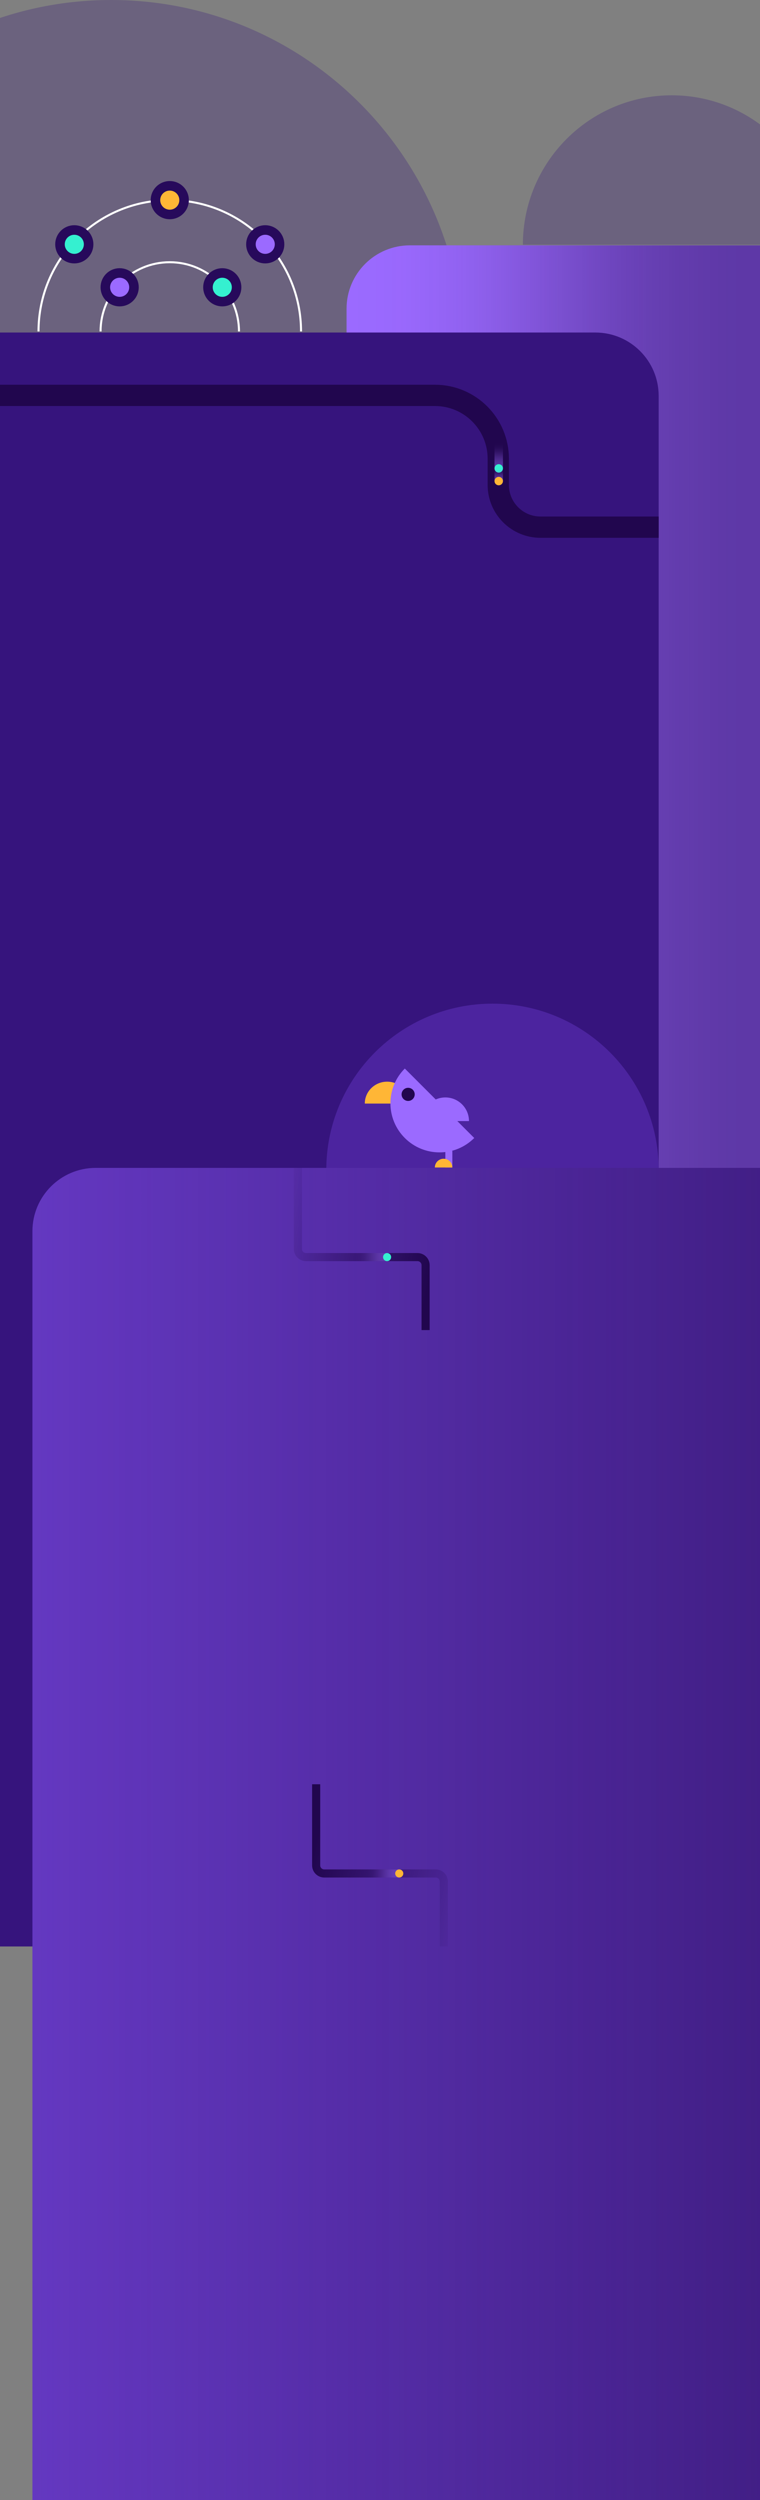 <svg width="375" height="1233" viewBox="0 0 375 1233" fill="none" xmlns="http://www.w3.org/2000/svg">
<rect x="0" y="0" width="375" height="1233" fill="#808080" stroke="none"/>
<g clip-path="url(#clip0_1156_7027)">
<path d="M54.828 -0C-41.175 -0 -119 78.117 -119 174.479L228.656 174.479C228.656 78.117 150.831 -0 54.828 -0Z" fill="#36147D" fill-opacity="0.27"/>
<path d="M331.437 47C290.879 47 258 79.996 258 120.698L404.875 120.698C404.875 79.996 371.996 47 331.437 47Z" fill="#36147D" fill-opacity="0.27"/>
<path d="M375 121H202.25C184.991 121 171 134.991 171 152.25V576H375V121Z" fill="#9B6AFF"/>
<path d="M171 152.25C171 134.991 184.991 121 202.25 121L375 121L375 576H171L171 152.25Z" fill="url(#paint0_linear_1156_7027)" fill-opacity="0.5"/>
<path d="M0 164H293.75C311.009 164 325 177.991 325 195.25V960H0V164Z" fill="#36147D"/>
<path d="M148.537 163.48C148.537 127.709 119.539 98.711 83.769 98.711C47.998 98.711 19 127.709 19 163.48" stroke="white"/>
<path d="M117.919 163.479C117.919 144.618 102.629 129.329 83.768 129.329C64.907 129.329 49.617 144.618 49.617 163.479" stroke="white"/>
<circle cx="83.768" cy="98.71" r="7.066" transform="rotate(90 83.768 98.71)" fill="#FFB636" stroke="#270A5B" stroke-width="4.71"/>
<circle cx="36.664" cy="120.496" r="7.066" transform="rotate(90 36.664 120.496)" fill="#35F0D0" stroke="#270A5B" stroke-width="4.71"/>
<circle cx="109.676" cy="141.693" r="7.066" transform="rotate(90 109.676 141.693)" fill="#35F0D0" stroke="#270A5B" stroke-width="4.71"/>
<circle cx="130.874" cy="120.496" r="7.066" transform="rotate(90 130.874 120.496)" fill="#9B6AFF" stroke="#270A5B" stroke-width="4.71"/>
<circle cx="59.039" cy="141.693" r="7.066" transform="rotate(90 59.039 141.693)" fill="#9B6AFF" stroke="#270A5B" stroke-width="4.71"/>
<rect x="78.003" y="654.001" width="220" height="226" rx="24" fill="#21064E"/>
<rect x="101.263" y="816.82" width="174.449" height="39.383" rx="19.692" fill="#35F0D0"/>
<path d="M129.934 831.643L132.68 839.68H132.791L135.538 831.643H137.147L133.596 841.511H131.876L128.325 831.643H129.934ZM141.694 841.646C141.09 841.646 140.547 841.531 140.066 841.299C139.587 841.065 139.205 840.744 138.919 840.336C138.633 839.928 138.48 839.462 138.461 838.938H139.907C139.942 839.362 140.13 839.711 140.47 839.984C140.811 840.257 141.219 840.393 141.694 840.393C142.073 840.393 142.409 840.307 142.701 840.133C142.997 839.957 143.228 839.714 143.395 839.406C143.565 839.097 143.65 838.746 143.65 838.35C143.65 837.949 143.564 837.591 143.39 837.276C143.217 836.961 142.977 836.714 142.672 836.534C142.37 836.354 142.023 836.263 141.631 836.259C141.333 836.259 141.032 836.311 140.73 836.413C140.429 836.516 140.184 836.651 139.998 836.818L138.635 836.616L139.189 831.643H144.614V832.92H140.427L140.114 835.681H140.172C140.364 835.495 140.62 835.339 140.938 835.214C141.259 835.088 141.603 835.026 141.969 835.026C142.569 835.026 143.104 835.169 143.573 835.455C144.045 835.741 144.416 836.131 144.686 836.625C144.959 837.117 145.094 837.682 145.091 838.322C145.094 838.961 144.95 839.531 144.657 840.032C144.368 840.533 143.967 840.928 143.453 841.217C142.942 841.503 142.356 841.646 141.694 841.646ZM153.771 841.511H150.577V831.643H153.872C154.839 831.643 155.67 831.841 156.363 832.236C157.057 832.628 157.589 833.192 157.958 833.927C158.331 834.66 158.517 835.538 158.517 836.563C158.517 837.591 158.329 838.474 157.953 839.213C157.581 839.952 157.041 840.52 156.334 840.919C155.628 841.314 154.773 841.511 153.771 841.511ZM152.065 840.21H153.689C154.441 840.21 155.066 840.069 155.564 839.786C156.061 839.5 156.434 839.088 156.681 838.548C156.929 838.005 157.052 837.343 157.052 836.563C157.052 835.789 156.929 835.132 156.681 834.592C156.437 834.053 156.073 833.643 155.588 833.364C155.103 833.084 154.5 832.944 153.781 832.944H152.065V840.21ZM163.37 841.661C162.677 841.661 162.071 841.502 161.554 841.184C161.037 840.866 160.635 840.421 160.349 839.849C160.063 839.277 159.92 838.609 159.92 837.845C159.92 837.077 160.063 836.405 160.349 835.83C160.635 835.255 161.037 834.809 161.554 834.491C162.071 834.173 162.677 834.014 163.37 834.014C164.064 834.014 164.67 834.173 165.187 834.491C165.704 834.809 166.106 835.255 166.391 835.83C166.677 836.405 166.82 837.077 166.82 837.845C166.82 838.609 166.677 839.277 166.391 839.849C166.106 840.421 165.704 840.866 165.187 841.184C164.67 841.502 164.064 841.661 163.37 841.661ZM163.375 840.451C163.825 840.451 164.198 840.332 164.493 840.095C164.789 839.857 165.007 839.541 165.148 839.145C165.293 838.75 165.365 838.315 165.365 837.84C165.365 837.368 165.293 836.934 165.148 836.539C165.007 836.14 164.789 835.821 164.493 835.58C164.198 835.339 163.825 835.219 163.375 835.219C162.922 835.219 162.546 835.339 162.248 835.58C161.952 835.821 161.732 836.14 161.588 836.539C161.446 836.934 161.376 837.368 161.376 837.84C161.376 838.315 161.446 838.75 161.588 839.145C161.732 839.541 161.952 839.857 162.248 840.095C162.546 840.332 162.922 840.451 163.375 840.451ZM171.546 841.661C170.829 841.661 170.213 841.498 169.696 841.174C169.182 840.846 168.787 840.395 168.51 839.82C168.234 839.245 168.096 838.587 168.096 837.845C168.096 837.093 168.237 836.43 168.52 835.855C168.803 835.276 169.201 834.825 169.715 834.501C170.229 834.176 170.834 834.014 171.531 834.014C172.093 834.014 172.595 834.118 173.035 834.327C173.475 834.533 173.83 834.822 174.099 835.194C174.373 835.567 174.535 836.002 174.586 836.5H173.184C173.107 836.153 172.93 835.855 172.654 835.604C172.381 835.353 172.015 835.228 171.555 835.228C171.154 835.228 170.802 835.334 170.5 835.546C170.201 835.755 169.969 836.054 169.802 836.442C169.635 836.828 169.551 837.284 169.551 837.811C169.551 838.35 169.633 838.816 169.797 839.208C169.961 839.6 170.192 839.904 170.491 840.119C170.793 840.334 171.147 840.442 171.555 840.442C171.828 840.442 172.076 840.392 172.297 840.292C172.522 840.189 172.71 840.043 172.861 839.854C173.015 839.664 173.123 839.436 173.184 839.17H174.586C174.535 839.648 174.379 840.075 174.119 840.451C173.859 840.827 173.51 841.123 173.073 841.338C172.64 841.553 172.13 841.661 171.546 841.661ZM180.815 838.442V834.11H182.26V841.511H180.844V840.23H180.767C180.597 840.625 180.323 840.954 179.948 841.217C179.575 841.478 179.111 841.608 178.555 841.608C178.08 841.608 177.659 841.503 177.293 841.294C176.93 841.082 176.644 840.769 176.435 840.355C176.23 839.94 176.127 839.428 176.127 838.818V834.11H177.567V838.644C177.567 839.149 177.707 839.55 177.987 839.849C178.266 840.148 178.629 840.297 179.076 840.297C179.345 840.297 179.614 840.23 179.88 840.095C180.15 839.96 180.373 839.756 180.55 839.483C180.73 839.21 180.818 838.863 180.815 838.442ZM184.196 841.511V834.11H185.579V835.315H185.671C185.825 834.907 186.077 834.589 186.427 834.361C186.777 834.13 187.196 834.014 187.685 834.014C188.179 834.014 188.594 834.13 188.928 834.361C189.265 834.592 189.514 834.91 189.675 835.315H189.752C189.928 834.92 190.209 834.605 190.595 834.371C190.98 834.133 191.44 834.014 191.973 834.014C192.644 834.014 193.192 834.224 193.616 834.645C194.043 835.066 194.257 835.7 194.257 836.548V841.511H192.816V836.683C192.816 836.182 192.68 835.819 192.407 835.594C192.134 835.37 191.807 835.257 191.428 835.257C190.959 835.257 190.595 835.402 190.335 835.691C190.074 835.977 189.944 836.344 189.944 836.794V841.511H188.509V836.592C188.509 836.19 188.383 835.867 188.133 835.623C187.882 835.379 187.556 835.257 187.155 835.257C186.882 835.257 186.629 835.329 186.398 835.474C186.17 835.615 185.985 835.813 185.844 836.067C185.706 836.32 185.637 836.614 185.637 836.948V841.511H184.196ZM199.377 841.661C198.648 841.661 198.02 841.505 197.493 841.193C196.97 840.878 196.565 840.437 196.279 839.868C195.997 839.296 195.855 838.627 195.855 837.859C195.855 837.101 195.997 836.433 196.279 835.855C196.565 835.276 196.963 834.825 197.474 834.501C197.988 834.176 198.589 834.014 199.276 834.014C199.694 834.014 200.099 834.083 200.49 834.221C200.882 834.359 201.234 834.576 201.546 834.872C201.857 835.167 202.103 835.551 202.283 836.023C202.463 836.492 202.553 837.062 202.553 837.734V838.244H196.67V837.165H201.141C201.141 836.786 201.064 836.45 200.91 836.158C200.755 835.863 200.539 835.63 200.259 835.459C199.983 835.289 199.658 835.204 199.286 835.204C198.881 835.204 198.528 835.304 198.226 835.503C197.927 835.699 197.696 835.956 197.532 836.274C197.371 836.589 197.291 836.931 197.291 837.3V838.143C197.291 838.638 197.378 839.059 197.551 839.406C197.728 839.753 197.974 840.018 198.288 840.201C198.603 840.381 198.971 840.47 199.392 840.47C199.665 840.47 199.914 840.432 200.139 840.355C200.364 840.275 200.558 840.156 200.722 839.998C200.886 839.841 201.011 839.647 201.098 839.415L202.461 839.661C202.352 840.063 202.156 840.414 201.873 840.716C201.594 841.015 201.242 841.248 200.818 841.415C200.397 841.579 199.917 841.661 199.377 841.661ZM205.592 837.117V841.511H204.151V834.11H205.534V835.315H205.626C205.796 834.923 206.062 834.608 206.425 834.371C206.792 834.133 207.252 834.014 207.808 834.014C208.313 834.014 208.754 834.12 209.133 834.332C209.512 834.541 209.806 834.852 210.015 835.267C210.224 835.681 210.328 836.193 210.328 836.804V841.511H208.887V836.977C208.887 836.441 208.748 836.022 208.468 835.72C208.189 835.414 207.805 835.262 207.317 835.262C206.983 835.262 206.686 835.334 206.425 835.479C206.168 835.623 205.964 835.835 205.813 836.115C205.666 836.391 205.592 836.725 205.592 837.117ZM215.715 834.11V835.267H211.672V834.11H215.715ZM212.757 832.337H214.197V839.338C214.197 839.618 214.239 839.828 214.323 839.969C214.406 840.108 214.514 840.202 214.645 840.254C214.78 840.302 214.926 840.326 215.084 840.326C215.199 840.326 215.301 840.318 215.387 840.302C215.474 840.286 215.542 840.273 215.59 840.263L215.85 841.453C215.766 841.486 215.648 841.518 215.493 841.55C215.339 841.585 215.146 841.604 214.915 841.608C214.536 841.614 214.183 841.547 213.855 841.405C213.527 841.264 213.262 841.045 213.06 840.75C212.858 840.454 212.757 840.083 212.757 839.637V832.337ZM219.462 841.675C218.993 841.675 218.569 841.588 218.19 841.415C217.811 841.238 217.511 840.983 217.289 840.649C217.071 840.315 216.962 839.905 216.962 839.42C216.962 839.003 217.042 838.659 217.203 838.389C217.363 838.119 217.58 837.906 217.853 837.748C218.126 837.591 218.431 837.472 218.769 837.392C219.106 837.311 219.45 837.25 219.8 837.209C220.243 837.157 220.603 837.115 220.879 837.083C221.155 837.048 221.356 836.992 221.481 836.915C221.607 836.837 221.669 836.712 221.669 836.539V836.505C221.669 836.084 221.55 835.758 221.313 835.527C221.078 835.296 220.728 835.18 220.262 835.18C219.777 835.18 219.395 835.288 219.115 835.503C218.839 835.715 218.648 835.951 218.542 836.211L217.188 835.903C217.349 835.453 217.583 835.09 217.892 834.814C218.203 834.534 218.561 834.332 218.966 834.207C219.371 834.078 219.796 834.014 220.243 834.014C220.538 834.014 220.852 834.049 221.183 834.12C221.517 834.187 221.828 834.313 222.117 834.496C222.41 834.679 222.649 834.941 222.835 835.281C223.022 835.618 223.115 836.057 223.115 836.597V841.511H221.708V840.499H221.65C221.557 840.686 221.417 840.869 221.231 841.049C221.044 841.229 220.805 841.378 220.513 841.497C220.22 841.616 219.87 841.675 219.462 841.675ZM219.776 840.519C220.174 840.519 220.514 840.44 220.797 840.283C221.083 840.125 221.3 839.92 221.448 839.666C221.599 839.409 221.674 839.134 221.674 838.842V837.888C221.623 837.939 221.523 837.987 221.375 838.032C221.231 838.074 221.065 838.111 220.879 838.143C220.693 838.172 220.511 838.199 220.335 838.225C220.158 838.248 220.01 838.267 219.891 838.283C219.612 838.318 219.356 838.378 219.125 838.461C218.897 838.545 218.714 838.665 218.576 838.823C218.441 838.977 218.373 839.182 218.373 839.439C218.373 839.796 218.505 840.066 218.769 840.249C219.032 840.429 219.368 840.519 219.776 840.519ZM228.488 834.11V835.267H224.446V834.11H228.488ZM225.53 832.337H226.971V839.338C226.971 839.618 227.012 839.828 227.096 839.969C227.179 840.108 227.287 840.202 227.419 840.254C227.554 840.302 227.7 840.326 227.857 840.326C227.973 840.326 228.074 840.318 228.161 840.302C228.247 840.286 228.315 840.273 228.363 840.263L228.623 841.453C228.54 841.486 228.421 841.518 228.267 841.55C228.112 841.585 227.92 841.604 227.688 841.608C227.309 841.614 226.956 841.547 226.628 841.405C226.301 841.264 226.036 841.045 225.833 840.75C225.631 840.454 225.53 840.083 225.53 839.637V832.337ZM230.082 841.511V834.11H231.523V841.511H230.082ZM230.809 832.968C230.559 832.968 230.344 832.885 230.164 832.718C229.987 832.548 229.899 832.345 229.899 832.111C229.899 831.873 229.987 831.671 230.164 831.504C230.344 831.333 230.559 831.248 230.809 831.248C231.06 831.248 231.274 831.333 231.45 831.504C231.63 831.671 231.72 831.873 231.72 832.111C231.72 832.345 231.63 832.548 231.45 832.718C231.274 832.885 231.06 832.968 230.809 832.968ZM236.578 841.661C235.884 841.661 235.279 841.502 234.762 841.184C234.245 840.866 233.843 840.421 233.557 839.849C233.271 839.277 233.128 838.609 233.128 837.845C233.128 837.077 233.271 836.405 233.557 835.83C233.843 835.255 234.245 834.809 234.762 834.491C235.279 834.173 235.884 834.014 236.578 834.014C237.272 834.014 237.877 834.173 238.395 834.491C238.912 834.809 239.313 835.255 239.599 835.83C239.885 836.405 240.028 837.077 240.028 837.845C240.028 838.609 239.885 839.277 239.599 839.849C239.313 840.421 238.912 840.866 238.395 841.184C237.877 841.502 237.272 841.661 236.578 841.661ZM236.583 840.451C237.033 840.451 237.405 840.332 237.701 840.095C237.996 839.857 238.215 839.541 238.356 839.145C238.501 838.75 238.573 838.315 238.573 837.84C238.573 837.368 238.501 836.934 238.356 836.539C238.215 836.14 237.996 835.821 237.701 835.58C237.405 835.339 237.033 835.219 236.583 835.219C236.13 835.219 235.754 835.339 235.456 835.58C235.16 835.821 234.94 836.14 234.795 836.539C234.654 836.934 234.583 837.368 234.583 837.84C234.583 838.315 234.654 838.75 234.795 839.145C234.94 839.541 235.16 839.857 235.456 840.095C235.754 840.332 236.13 840.451 236.583 840.451ZM243.077 837.117V841.511H241.636V834.11H243.019V835.315H243.111C243.281 834.923 243.547 834.608 243.91 834.371C244.277 834.133 244.738 834.014 245.293 834.014C245.798 834.014 246.239 834.12 246.618 834.332C246.997 834.541 247.291 834.852 247.5 835.267C247.709 835.681 247.813 836.193 247.813 836.804V841.511H246.373V836.977C246.373 836.441 246.233 836.022 245.953 835.72C245.674 835.414 245.29 835.262 244.802 835.262C244.468 835.262 244.171 835.334 243.91 835.479C243.653 835.623 243.449 835.835 243.298 836.115C243.151 836.391 243.077 836.725 243.077 837.117Z" fill="#36147D"/>
<path d="M97.435 676.535L94.774 679.199L97.438 681.863C97.68 682.105 97.68 682.499 97.438 682.741C97.314 682.859 97.156 682.921 96.997 682.921C96.839 682.921 96.681 682.859 96.56 682.738L93.459 679.636C93.217 679.395 93.217 679.001 93.459 678.759L96.56 675.657C96.802 675.416 97.196 675.416 97.438 675.657C97.68 675.899 97.68 676.293 97.435 676.535L97.435 676.535ZM112.941 678.762L109.84 675.66C109.598 675.418 109.204 675.418 108.962 675.66C108.72 675.902 108.72 676.296 108.962 676.538L111.626 679.199L108.962 681.863C108.72 682.105 108.72 682.499 108.962 682.741C109.086 682.859 109.244 682.921 109.403 682.921C109.561 682.921 109.719 682.859 109.84 682.738L112.941 679.636C113.186 679.394 113.186 679.004 112.941 678.762ZM106.602 673.074C106.301 672.906 105.923 673.015 105.759 673.316L99.556 684.481C99.388 684.781 99.497 685.157 99.798 685.324C99.894 685.377 99.996 685.402 100.099 685.402C100.316 685.402 100.527 685.287 100.641 685.082L106.844 673.917C107.012 673.62 106.903 673.241 106.602 673.074Z" fill="#9B6AFF"/>
<path d="M141.887 778.286H224.266C232.83 778.286 239.773 771.343 239.773 762.779V711.199C239.773 696.998 214.575 685.735 201.976 705.812C189.376 725.889 176.293 736.662 152.064 729.807C132.68 724.322 126.865 738.948 126.381 746.946V762.779C126.381 771.343 133.323 778.286 141.887 778.286Z" stroke="white" stroke-width="1.938" stroke-linecap="round"/>
<path d="M205.853 732.735L205.853 740.488" stroke="white" stroke-width="1.938" stroke-linecap="round"/>
<path d="M205.853 717.229L205.853 724.982" stroke="white" stroke-width="1.938" stroke-linecap="round"/>
<path d="M205.853 748.241L205.853 755.995" stroke="white" stroke-width="1.938" stroke-linecap="round"/>
<path d="M205.853 763.748L205.853 771.501" stroke="white" stroke-width="1.938" stroke-linecap="round"/>
<path d="M194.222 703.661C194.222 710.084 199.429 715.29 205.852 715.29C212.275 715.29 217.482 710.084 217.482 703.661C217.482 697.237 212.275 692.031 205.852 692.031C199.429 692.031 194.222 697.237 194.222 703.661Z" fill="#9B6AFF" stroke="#21064E" stroke-width="7.753"/>
<path d="M325 260L266.693 260C255.187 260 245.86 250.673 245.86 239.167L245.86 226.25C245.86 208.991 231.869 195 214.61 195L0 195" stroke="#21064E" stroke-width="10.5"/>
<rect x="248.167" y="218" width="13.021" height="4.167" transform="rotate(90 248.167 218)" fill="url(#paint1_linear_1156_7027)" fill-opacity="0.46"/>
<circle cx="246.084" cy="231.021" r="2.083" transform="rotate(90 246.084 231.021)" fill="#35F0D0"/>
<rect x="248.167" y="229.979" width="7.292" height="4.167" transform="rotate(90 248.167 229.979)" fill="url(#paint2_linear_1156_7027)" fill-opacity="0.46"/>
<circle cx="246.084" cy="237.271" r="2.083" transform="rotate(90 246.084 237.271)" fill="#FFB636"/>
<path d="M243 495C197.713 495 161 531.713 161 577L325 577C325 531.713 288.287 495 243 495Z" fill="#4C249F"/>
<path d="M375 576H47.25C29.991 576 16 589.991 16 607.25V1233H375V576Z" fill="#6438C1"/>
<path d="M16 607.25C16 589.991 29.991 576 47.25 576H375V1233H16V607.25Z" fill="url(#paint3_linear_1156_7027)" fill-opacity="0.51"/>
<path d="M191.016 533.48C197.1 533.48 202.032 538.315 202.032 544.28L180 544.28C180 538.315 184.932 533.48 191.016 533.48Z" fill="#FFB636"/>
<path d="M199.739 561.261C190.279 551.8 190.279 536.461 199.739 527L234 561.261C224.539 570.722 209.2 570.722 199.739 561.261Z" fill="#9B6AFF"/>
<path d="M219.744 541.255C226.186 541.255 231.408 546.478 231.408 552.919L208.08 552.919C208.08 546.478 213.302 541.255 219.744 541.255Z" fill="#9B6AFF"/>
<circle cx="3.24" cy="3.24" r="3.24" transform="matrix(-1 0 0 1 204.625 536.503)" fill="#21064E"/>
<rect width="3.456" height="8.208" transform="matrix(-1 0 0 1 223.201 567.607)" fill="#9B6AFF"/>
<path d="M218.882 571.495C221.267 571.495 223.201 573.43 223.201 575.815L214.562 575.815C214.562 573.43 216.496 571.495 218.882 571.495Z" fill="#FFB636"/>
<path d="M219 960L219 928C219 925.791 217.209 924 215 924L160 924C157.791 924 156 922.209 156 920L156 880" stroke="url(#paint4_linear_1156_7027)" stroke-width="4"/>
<rect x="181" y="922" width="16" height="4" fill="url(#paint5_linear_1156_7027)" fill-opacity="0.46"/>
<circle cx="197" cy="924" r="2" fill="#FFB636"/>
<path d="M147 576L147 616C147 618.209 148.791 620 151 620L206 620C208.209 620 210 621.791 210 624L210 656" stroke="url(#paint6_linear_1156_7027)" stroke-width="4"/>
<rect x="175" y="618" width="16" height="4" fill="url(#paint7_linear_1156_7027)" fill-opacity="0.46"/>
<circle cx="191" cy="620" r="2" fill="#35F0D0"/>
</g>
<defs>
<linearGradient id="paint0_linear_1156_7027" x1="375" y1="348.5" x2="171" y2="348.5" gradientUnits="userSpaceOnUse">
<stop stop-color="#21064E"/>
<stop offset="0.067" stop-color="#21064E" stop-opacity="0.991"/>
<stop offset="0.133" stop-color="#21064E" stop-opacity="0.964"/>
<stop offset="0.2" stop-color="#21064E" stop-opacity="0.918"/>
<stop offset="0.267" stop-color="#21064E" stop-opacity="0.853"/>
<stop offset="0.333" stop-color="#21064E" stop-opacity="0.768"/>
<stop offset="0.4" stop-color="#21064E" stop-opacity="0.668"/>
<stop offset="0.467" stop-color="#21064E" stop-opacity="0.557"/>
<stop offset="0.533" stop-color="#21064E" stop-opacity="0.443"/>
<stop offset="0.6" stop-color="#21064E" stop-opacity="0.332"/>
<stop offset="0.667" stop-color="#21064E" stop-opacity="0.232"/>
<stop offset="0.733" stop-color="#21064E" stop-opacity="0.147"/>
<stop offset="0.8" stop-color="#21064E" stop-opacity="0.082"/>
<stop offset="0.867" stop-color="#21064E" stop-opacity="0.036"/>
<stop offset="0.933" stop-color="#21064E" stop-opacity="0.01"/>
<stop offset="1" stop-color="#21064E" stop-opacity="0"/>
</linearGradient>
<linearGradient id="paint1_linear_1156_7027" x1="261.188" y1="219.562" x2="248.167" y2="219.562" gradientUnits="userSpaceOnUse">
<stop stop-color="#9B6AFF"/>
<stop offset="0.067" stop-color="#9B6AFF" stop-opacity="0.991"/>
<stop offset="0.133" stop-color="#9B6AFF" stop-opacity="0.964"/>
<stop offset="0.2" stop-color="#9B6AFF" stop-opacity="0.918"/>
<stop offset="0.267" stop-color="#9B6AFF" stop-opacity="0.853"/>
<stop offset="0.333" stop-color="#9B6AFF" stop-opacity="0.768"/>
<stop offset="0.4" stop-color="#9B6AFF" stop-opacity="0.668"/>
<stop offset="0.467" stop-color="#9B6AFF" stop-opacity="0.557"/>
<stop offset="0.533" stop-color="#9B6AFF" stop-opacity="0.443"/>
<stop offset="0.6" stop-color="#9B6AFF" stop-opacity="0.332"/>
<stop offset="0.667" stop-color="#9B6AFF" stop-opacity="0.232"/>
<stop offset="0.733" stop-color="#9B6AFF" stop-opacity="0.147"/>
<stop offset="0.8" stop-color="#9B6AFF" stop-opacity="0.082"/>
<stop offset="0.867" stop-color="#9B6AFF" stop-opacity="0.036"/>
<stop offset="0.933" stop-color="#9B6AFF" stop-opacity="0.01"/>
<stop offset="1" stop-color="#9B6AFF" stop-opacity="0"/>
</linearGradient>
<linearGradient id="paint2_linear_1156_7027" x1="255.459" y1="231.542" x2="248.167" y2="231.542" gradientUnits="userSpaceOnUse">
<stop stop-color="#9B6AFF"/>
<stop offset="0.067" stop-color="#9B6AFF" stop-opacity="0.991"/>
<stop offset="0.133" stop-color="#9B6AFF" stop-opacity="0.964"/>
<stop offset="0.2" stop-color="#9B6AFF" stop-opacity="0.918"/>
<stop offset="0.267" stop-color="#9B6AFF" stop-opacity="0.853"/>
<stop offset="0.333" stop-color="#9B6AFF" stop-opacity="0.768"/>
<stop offset="0.4" stop-color="#9B6AFF" stop-opacity="0.668"/>
<stop offset="0.467" stop-color="#9B6AFF" stop-opacity="0.557"/>
<stop offset="0.533" stop-color="#9B6AFF" stop-opacity="0.443"/>
<stop offset="0.6" stop-color="#9B6AFF" stop-opacity="0.332"/>
<stop offset="0.667" stop-color="#9B6AFF" stop-opacity="0.232"/>
<stop offset="0.733" stop-color="#9B6AFF" stop-opacity="0.147"/>
<stop offset="0.8" stop-color="#9B6AFF" stop-opacity="0.082"/>
<stop offset="0.867" stop-color="#9B6AFF" stop-opacity="0.036"/>
<stop offset="0.933" stop-color="#9B6AFF" stop-opacity="0.01"/>
<stop offset="1" stop-color="#9B6AFF" stop-opacity="0"/>
</linearGradient>
<linearGradient id="paint3_linear_1156_7027" x1="375" y1="904.5" x2="16" y2="904.5" gradientUnits="userSpaceOnUse">
<stop stop-color="#21064E"/>
<stop offset="1" stop-color="#21064E" stop-opacity="0"/>
</linearGradient>
<linearGradient id="paint4_linear_1156_7027" x1="157.729" y1="900.767" x2="234.538" y2="918.051" gradientUnits="userSpaceOnUse">
<stop stop-color="#21064E"/>
<stop offset="1" stop-color="#21064E" stop-opacity="0"/>
</linearGradient>
<linearGradient id="paint5_linear_1156_7027" x1="197" y1="923.5" x2="181" y2="923.5" gradientUnits="userSpaceOnUse">
<stop stop-color="#9B6AFF"/>
<stop offset="0.067" stop-color="#9B6AFF" stop-opacity="0.991"/>
<stop offset="0.133" stop-color="#9B6AFF" stop-opacity="0.964"/>
<stop offset="0.2" stop-color="#9B6AFF" stop-opacity="0.918"/>
<stop offset="0.267" stop-color="#9B6AFF" stop-opacity="0.853"/>
<stop offset="0.333" stop-color="#9B6AFF" stop-opacity="0.768"/>
<stop offset="0.4" stop-color="#9B6AFF" stop-opacity="0.668"/>
<stop offset="0.467" stop-color="#9B6AFF" stop-opacity="0.557"/>
<stop offset="0.533" stop-color="#9B6AFF" stop-opacity="0.443"/>
<stop offset="0.6" stop-color="#9B6AFF" stop-opacity="0.332"/>
<stop offset="0.667" stop-color="#9B6AFF" stop-opacity="0.232"/>
<stop offset="0.733" stop-color="#9B6AFF" stop-opacity="0.147"/>
<stop offset="0.8" stop-color="#9B6AFF" stop-opacity="0.082"/>
<stop offset="0.867" stop-color="#9B6AFF" stop-opacity="0.036"/>
<stop offset="0.933" stop-color="#9B6AFF" stop-opacity="0.01"/>
<stop offset="1" stop-color="#9B6AFF" stop-opacity="0"/>
</linearGradient>
<linearGradient id="paint6_linear_1156_7027" x1="208.271" y1="650.223" x2="130.094" y2="636.183" gradientUnits="userSpaceOnUse">
<stop stop-color="#21064E"/>
<stop offset="1" stop-color="#21064E" stop-opacity="0"/>
</linearGradient>
<linearGradient id="paint7_linear_1156_7027" x1="191" y1="619.5" x2="175" y2="619.5" gradientUnits="userSpaceOnUse">
<stop stop-color="#9B6AFF"/>
<stop offset="0.067" stop-color="#9B6AFF" stop-opacity="0.991"/>
<stop offset="0.133" stop-color="#9B6AFF" stop-opacity="0.964"/>
<stop offset="0.2" stop-color="#9B6AFF" stop-opacity="0.918"/>
<stop offset="0.267" stop-color="#9B6AFF" stop-opacity="0.853"/>
<stop offset="0.333" stop-color="#9B6AFF" stop-opacity="0.768"/>
<stop offset="0.4" stop-color="#9B6AFF" stop-opacity="0.668"/>
<stop offset="0.467" stop-color="#9B6AFF" stop-opacity="0.557"/>
<stop offset="0.533" stop-color="#9B6AFF" stop-opacity="0.443"/>
<stop offset="0.6" stop-color="#9B6AFF" stop-opacity="0.332"/>
<stop offset="0.667" stop-color="#9B6AFF" stop-opacity="0.232"/>
<stop offset="0.733" stop-color="#9B6AFF" stop-opacity="0.147"/>
<stop offset="0.8" stop-color="#9B6AFF" stop-opacity="0.082"/>
<stop offset="0.867" stop-color="#9B6AFF" stop-opacity="0.036"/>
<stop offset="0.933" stop-color="#9B6AFF" stop-opacity="0.01"/>
<stop offset="1" stop-color="#9B6AFF" stop-opacity="0"/>
</linearGradient>
<clipPath id="clip0_1156_7027">
<rect width="375" height="1233" fill="white"/>
</clipPath>
</defs>
</svg>
